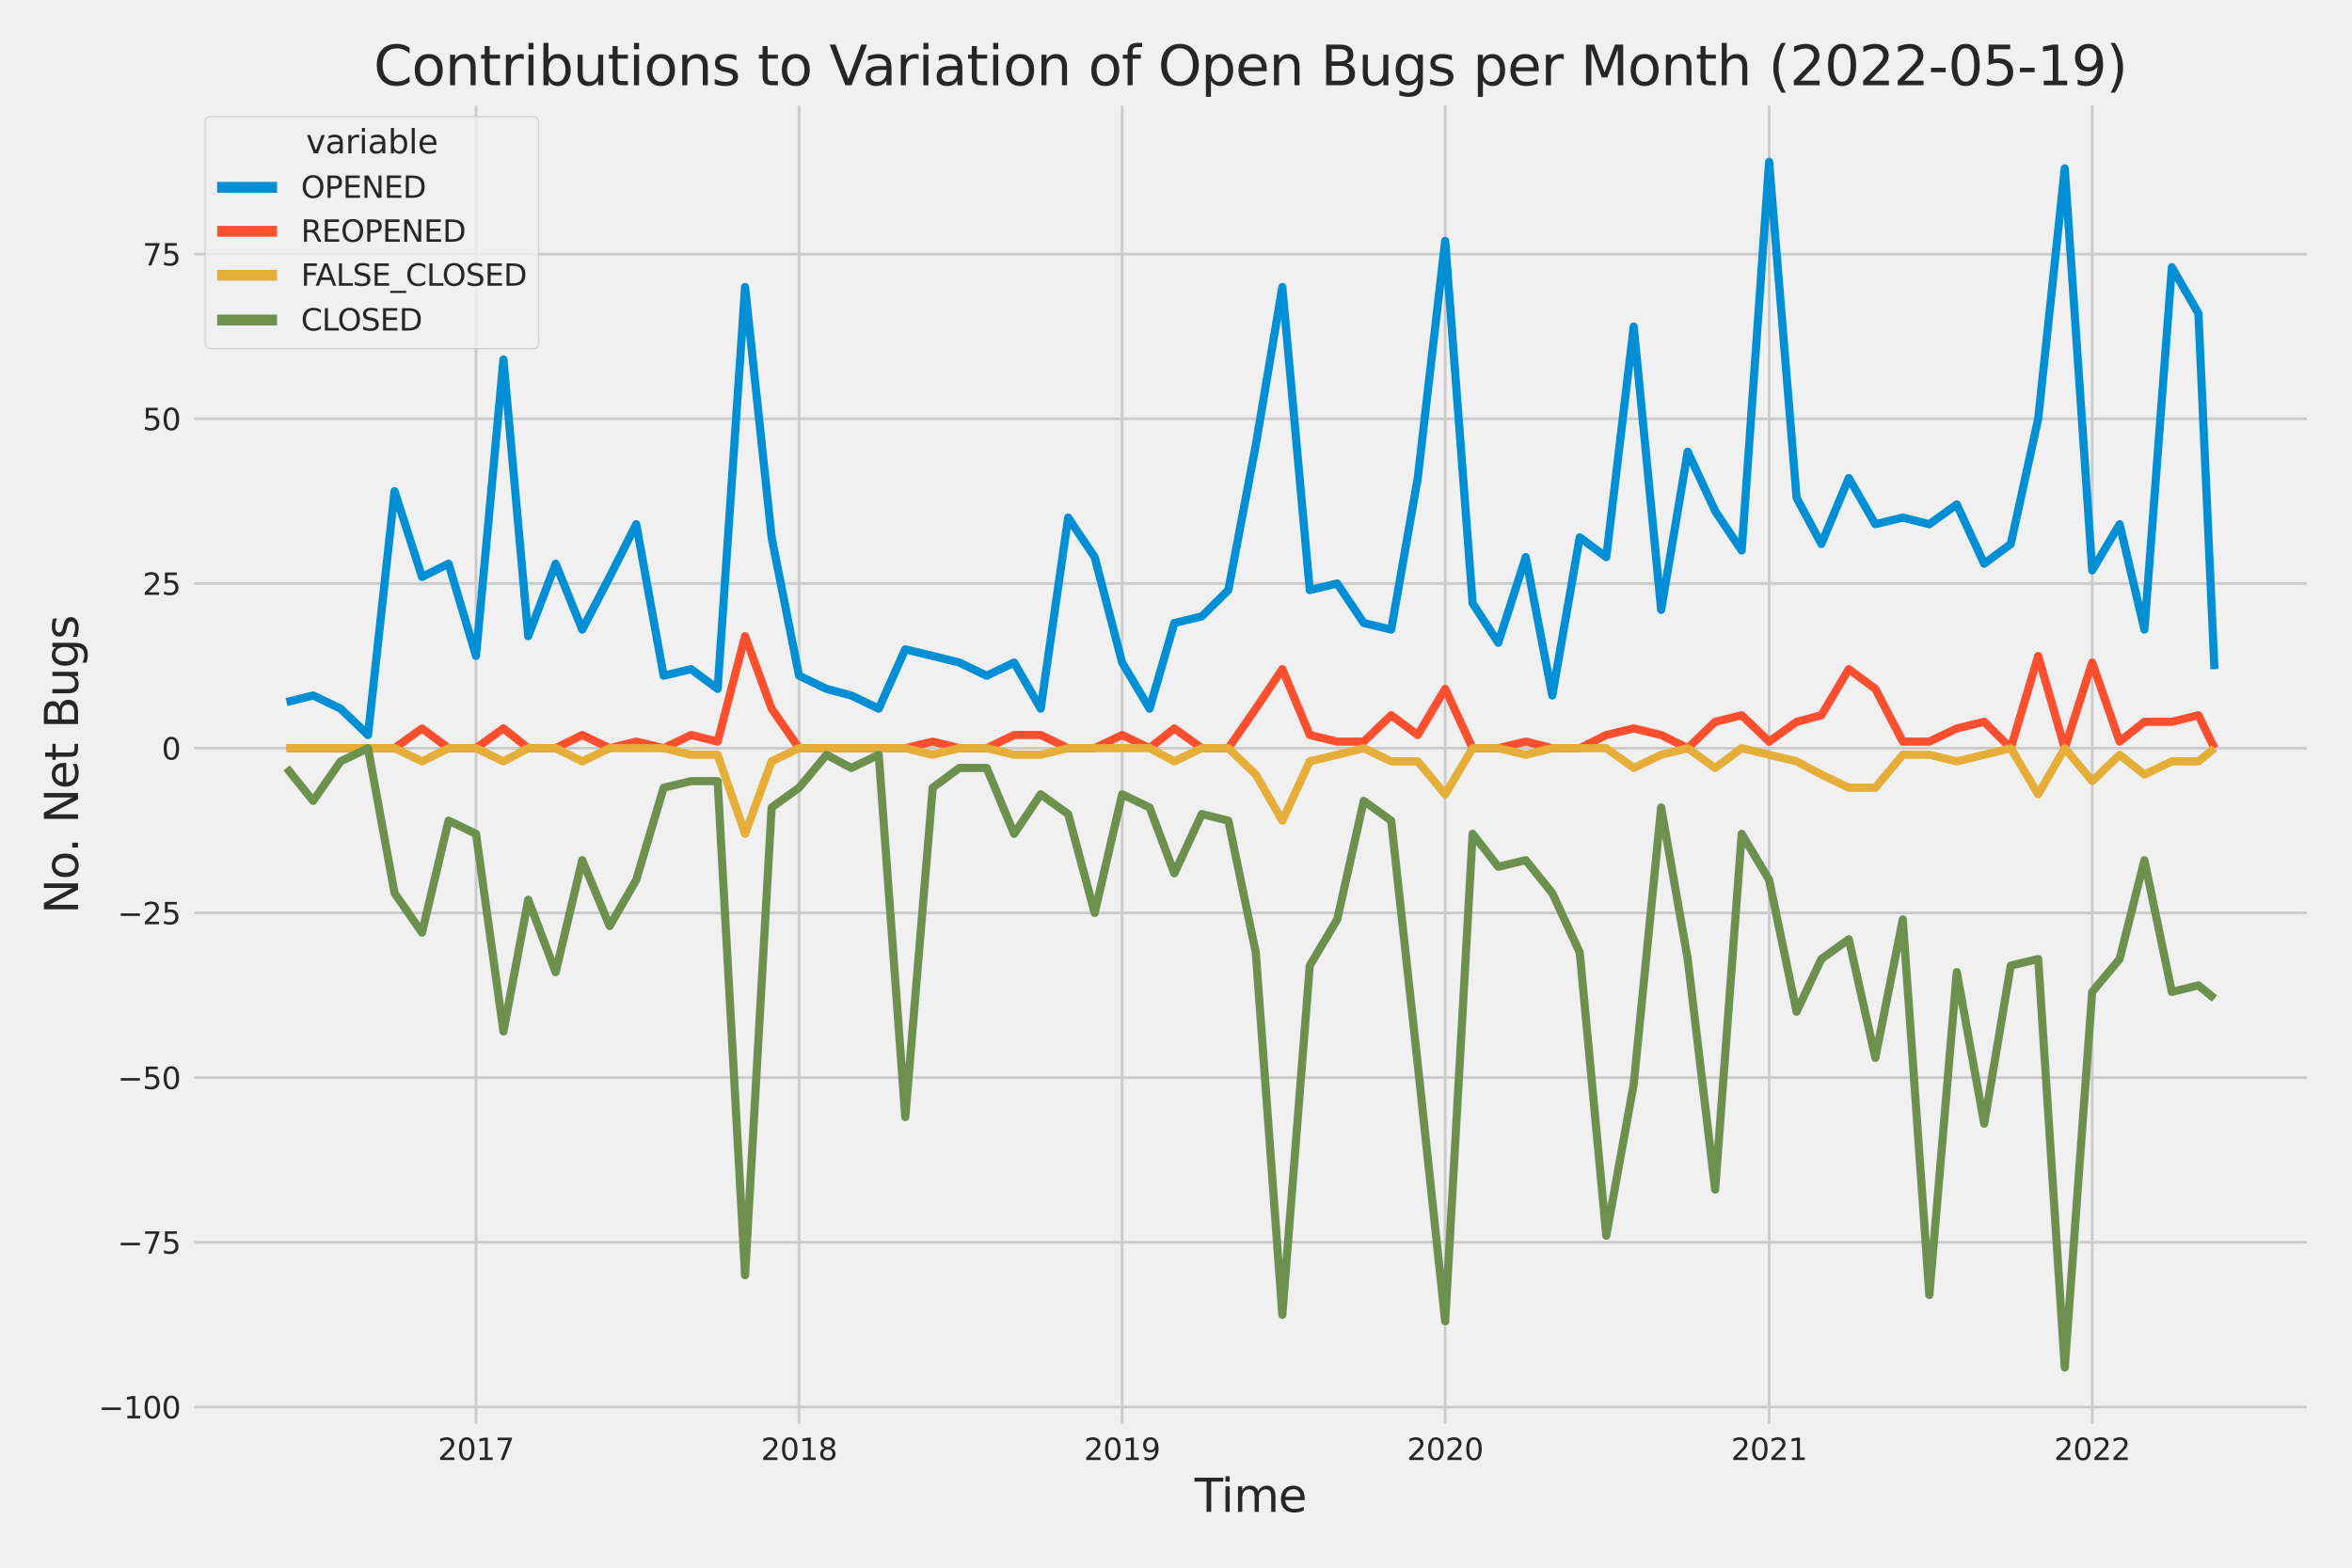 <?xml version="1.0" encoding="utf-8" standalone="no"?>
<!DOCTYPE svg PUBLIC "-//W3C//DTD SVG 1.1//EN"
  "http://www.w3.org/Graphics/SVG/1.1/DTD/svg11.dtd">
<svg xmlns:xlink="http://www.w3.org/1999/xlink" width="864pt" height="576pt" viewBox="0 0 864 576" xmlns="http://www.w3.org/2000/svg" version="1.1">
 <defs>
  <style type="text/css">*{stroke-linejoin: round; stroke-linecap: butt}</style>
 </defs>
 <g id="figure_1">
  <g id="patch_1">
   <path d="M 0 576 
L 864 576 
L 864 0 
L 0 0 
z
" style="fill: #f0f0f0"/>
  </g>
  <g id="axes_1">
   <g id="patch_2">
    <path d="M 69.87 524.58 
L 848.88 524.58 
L 848.88 37.32 
L 69.87 37.32 
z
" style="fill: #f0f0f0"/>
   </g>
   <g id="matplotlib.axis_1">
    <g id="xtick_1">
     <g id="line2d_1">
      <path d="M 174.859 524.58 
L 174.859 37.32 
" clip-path="url(#p2f5ab173b9)" style="fill: none; stroke: #cbcbcb"/>
     </g>
     <g id="text_1">
      <!-- 2017 -->
      <g style="fill: #262626" transform="translate(160.862 536.438)scale(0.11 -0.11)">
       <defs>
        <path id="DejaVuSans-32" d="M 1228 531 
L 3431 531 
L 3431 0 
L 469 0 
L 469 531 
Q 828 903 1448 1529 
Q 2069 2156 2228 2338 
Q 2531 2678 2651 2914 
Q 2772 3150 2772 3378 
Q 2772 3750 2511 3984 
Q 2250 4219 1831 4219 
Q 1534 4219 1204 4116 
Q 875 4013 500 3803 
L 500 4441 
Q 881 4594 1212 4672 
Q 1544 4750 1819 4750 
Q 2544 4750 2975 4387 
Q 3406 4025 3406 3419 
Q 3406 3131 3298 2873 
Q 3191 2616 2906 2266 
Q 2828 2175 2409 1742 
Q 1991 1309 1228 531 
z
" transform="scale(0.016)"/>
        <path id="DejaVuSans-30" d="M 2034 4250 
Q 1547 4250 1301 3770 
Q 1056 3291 1056 2328 
Q 1056 1369 1301 889 
Q 1547 409 2034 409 
Q 2525 409 2770 889 
Q 3016 1369 3016 2328 
Q 3016 3291 2770 3770 
Q 2525 4250 2034 4250 
z
M 2034 4750 
Q 2819 4750 3233 4129 
Q 3647 3509 3647 2328 
Q 3647 1150 3233 529 
Q 2819 -91 2034 -91 
Q 1250 -91 836 529 
Q 422 1150 422 2328 
Q 422 3509 836 4129 
Q 1250 4750 2034 4750 
z
" transform="scale(0.016)"/>
        <path id="DejaVuSans-31" d="M 794 531 
L 1825 531 
L 1825 4091 
L 703 3866 
L 703 4441 
L 1819 4666 
L 2450 4666 
L 2450 531 
L 3481 531 
L 3481 0 
L 794 0 
L 794 531 
z
" transform="scale(0.016)"/>
        <path id="DejaVuSans-37" d="M 525 4666 
L 3525 4666 
L 3525 4397 
L 1831 0 
L 1172 0 
L 2766 4134 
L 525 4134 
L 525 4666 
z
" transform="scale(0.016)"/>
       </defs>
       <use xlink:href="#DejaVuSans-32"/>
       <use xlink:href="#DejaVuSans-30" x="63.623"/>
       <use xlink:href="#DejaVuSans-31" x="127.246"/>
       <use xlink:href="#DejaVuSans-37" x="190.869"/>
      </g>
     </g>
    </g>
    <g id="xtick_2">
     <g id="line2d_2">
      <path d="M 293.534 524.58 
L 293.534 37.32 
" clip-path="url(#p2f5ab173b9)" style="fill: none; stroke: #cbcbcb"/>
     </g>
     <g id="text_2">
      <!-- 2018 -->
      <g style="fill: #262626" transform="translate(279.537 536.438)scale(0.11 -0.11)">
       <defs>
        <path id="DejaVuSans-38" d="M 2034 2216 
Q 1584 2216 1326 1975 
Q 1069 1734 1069 1313 
Q 1069 891 1326 650 
Q 1584 409 2034 409 
Q 2484 409 2743 651 
Q 3003 894 3003 1313 
Q 3003 1734 2745 1975 
Q 2488 2216 2034 2216 
z
M 1403 2484 
Q 997 2584 770 2862 
Q 544 3141 544 3541 
Q 544 4100 942 4425 
Q 1341 4750 2034 4750 
Q 2731 4750 3128 4425 
Q 3525 4100 3525 3541 
Q 3525 3141 3298 2862 
Q 3072 2584 2669 2484 
Q 3125 2378 3379 2068 
Q 3634 1759 3634 1313 
Q 3634 634 3220 271 
Q 2806 -91 2034 -91 
Q 1263 -91 848 271 
Q 434 634 434 1313 
Q 434 1759 690 2068 
Q 947 2378 1403 2484 
z
M 1172 3481 
Q 1172 3119 1398 2916 
Q 1625 2713 2034 2713 
Q 2441 2713 2670 2916 
Q 2900 3119 2900 3481 
Q 2900 3844 2670 4047 
Q 2441 4250 2034 4250 
Q 1625 4250 1398 4047 
Q 1172 3844 1172 3481 
z
" transform="scale(0.016)"/>
       </defs>
       <use xlink:href="#DejaVuSans-32"/>
       <use xlink:href="#DejaVuSans-30" x="63.623"/>
       <use xlink:href="#DejaVuSans-31" x="127.246"/>
       <use xlink:href="#DejaVuSans-38" x="190.869"/>
      </g>
     </g>
    </g>
    <g id="xtick_3">
     <g id="line2d_3">
      <path d="M 412.21 524.58 
L 412.21 37.32 
" clip-path="url(#p2f5ab173b9)" style="fill: none; stroke: #cbcbcb"/>
     </g>
     <g id="text_3">
      <!-- 2019 -->
      <g style="fill: #262626" transform="translate(398.212 536.438)scale(0.11 -0.11)">
       <defs>
        <path id="DejaVuSans-39" d="M 703 97 
L 703 672 
Q 941 559 1184 500 
Q 1428 441 1663 441 
Q 2288 441 2617 861 
Q 2947 1281 2994 2138 
Q 2813 1869 2534 1725 
Q 2256 1581 1919 1581 
Q 1219 1581 811 2004 
Q 403 2428 403 3163 
Q 403 3881 828 4315 
Q 1253 4750 1959 4750 
Q 2769 4750 3195 4129 
Q 3622 3509 3622 2328 
Q 3622 1225 3098 567 
Q 2575 -91 1691 -91 
Q 1453 -91 1209 -44 
Q 966 3 703 97 
z
M 1959 2075 
Q 2384 2075 2632 2365 
Q 2881 2656 2881 3163 
Q 2881 3666 2632 3958 
Q 2384 4250 1959 4250 
Q 1534 4250 1286 3958 
Q 1038 3666 1038 3163 
Q 1038 2656 1286 2365 
Q 1534 2075 1959 2075 
z
" transform="scale(0.016)"/>
       </defs>
       <use xlink:href="#DejaVuSans-32"/>
       <use xlink:href="#DejaVuSans-30" x="63.623"/>
       <use xlink:href="#DejaVuSans-31" x="127.246"/>
       <use xlink:href="#DejaVuSans-39" x="190.869"/>
      </g>
     </g>
    </g>
    <g id="xtick_4">
     <g id="line2d_4">
      <path d="M 530.885 524.58 
L 530.885 37.32 
" clip-path="url(#p2f5ab173b9)" style="fill: none; stroke: #cbcbcb"/>
     </g>
     <g id="text_4">
      <!-- 2020 -->
      <g style="fill: #262626" transform="translate(516.887 536.438)scale(0.11 -0.11)">
       <use xlink:href="#DejaVuSans-32"/>
       <use xlink:href="#DejaVuSans-30" x="63.623"/>
       <use xlink:href="#DejaVuSans-32" x="127.246"/>
       <use xlink:href="#DejaVuSans-30" x="190.869"/>
      </g>
     </g>
    </g>
    <g id="xtick_5">
     <g id="line2d_5">
      <path d="M 649.885 524.58 
L 649.885 37.32 
" clip-path="url(#p2f5ab173b9)" style="fill: none; stroke: #cbcbcb"/>
     </g>
     <g id="text_5">
      <!-- 2021 -->
      <g style="fill: #262626" transform="translate(635.888 536.438)scale(0.11 -0.11)">
       <use xlink:href="#DejaVuSans-32"/>
       <use xlink:href="#DejaVuSans-30" x="63.623"/>
       <use xlink:href="#DejaVuSans-32" x="127.246"/>
       <use xlink:href="#DejaVuSans-31" x="190.869"/>
      </g>
     </g>
    </g>
    <g id="xtick_6">
     <g id="line2d_6">
      <path d="M 768.561 524.58 
L 768.561 37.32 
" clip-path="url(#p2f5ab173b9)" style="fill: none; stroke: #cbcbcb"/>
     </g>
     <g id="text_6">
      <!-- 2022 -->
      <g style="fill: #262626" transform="translate(754.563 536.438)scale(0.11 -0.11)">
       <use xlink:href="#DejaVuSans-32"/>
       <use xlink:href="#DejaVuSans-30" x="63.623"/>
       <use xlink:href="#DejaVuSans-32" x="127.246"/>
       <use xlink:href="#DejaVuSans-32" x="190.869"/>
      </g>
     </g>
    </g>
    <g id="text_7">
     <!-- Time -->
     <g style="fill: #262626" transform="translate(438.823 555.491)scale(0.168 -0.168)">
      <defs>
       <path id="DejaVuSans-54" d="M -19 4666 
L 3928 4666 
L 3928 4134 
L 2272 4134 
L 2272 0 
L 1638 0 
L 1638 4134 
L -19 4134 
L -19 4666 
z
" transform="scale(0.016)"/>
       <path id="DejaVuSans-69" d="M 603 3500 
L 1178 3500 
L 1178 0 
L 603 0 
L 603 3500 
z
M 603 4863 
L 1178 4863 
L 1178 4134 
L 603 4134 
L 603 4863 
z
" transform="scale(0.016)"/>
       <path id="DejaVuSans-6d" d="M 3328 2828 
Q 3544 3216 3844 3400 
Q 4144 3584 4550 3584 
Q 5097 3584 5394 3201 
Q 5691 2819 5691 2113 
L 5691 0 
L 5113 0 
L 5113 2094 
Q 5113 2597 4934 2840 
Q 4756 3084 4391 3084 
Q 3944 3084 3684 2787 
Q 3425 2491 3425 1978 
L 3425 0 
L 2847 0 
L 2847 2094 
Q 2847 2600 2669 2842 
Q 2491 3084 2119 3084 
Q 1678 3084 1418 2786 
Q 1159 2488 1159 1978 
L 1159 0 
L 581 0 
L 581 3500 
L 1159 3500 
L 1159 2956 
Q 1356 3278 1631 3431 
Q 1906 3584 2284 3584 
Q 2666 3584 2933 3390 
Q 3200 3197 3328 2828 
z
" transform="scale(0.016)"/>
       <path id="DejaVuSans-65" d="M 3597 1894 
L 3597 1613 
L 953 1613 
Q 991 1019 1311 708 
Q 1631 397 2203 397 
Q 2534 397 2845 478 
Q 3156 559 3463 722 
L 3463 178 
Q 3153 47 2828 -22 
Q 2503 -91 2169 -91 
Q 1331 -91 842 396 
Q 353 884 353 1716 
Q 353 2575 817 3079 
Q 1281 3584 2069 3584 
Q 2775 3584 3186 3129 
Q 3597 2675 3597 1894 
z
M 3022 2063 
Q 3016 2534 2758 2815 
Q 2500 3097 2075 3097 
Q 1594 3097 1305 2825 
Q 1016 2553 972 2059 
L 3022 2063 
z
" transform="scale(0.016)"/>
      </defs>
      <use xlink:href="#DejaVuSans-54"/>
      <use xlink:href="#DejaVuSans-69" x="57.959"/>
      <use xlink:href="#DejaVuSans-6d" x="85.742"/>
      <use xlink:href="#DejaVuSans-65" x="183.154"/>
     </g>
    </g>
   </g>
   <g id="matplotlib.axis_2">
    <g id="ytick_1">
     <g id="line2d_7">
      <path d="M 69.87 516.955 
L 848.88 516.955 
" clip-path="url(#p2f5ab173b9)" style="fill: none; stroke: #cbcbcb"/>
     </g>
     <g id="text_8">
      <!-- −100 -->
      <g style="fill: #262626" transform="translate(36.156 521.134)scale(0.11 -0.11)">
       <defs>
        <path id="DejaVuSans-2212" d="M 678 2272 
L 4684 2272 
L 4684 1741 
L 678 1741 
L 678 2272 
z
" transform="scale(0.016)"/>
       </defs>
       <use xlink:href="#DejaVuSans-2212"/>
       <use xlink:href="#DejaVuSans-31" x="83.789"/>
       <use xlink:href="#DejaVuSans-30" x="147.412"/>
       <use xlink:href="#DejaVuSans-30" x="211.035"/>
      </g>
     </g>
    </g>
    <g id="ytick_2">
     <g id="line2d_8">
      <path d="M 69.87 456.441 
L 848.88 456.441 
" clip-path="url(#p2f5ab173b9)" style="fill: none; stroke: #cbcbcb"/>
     </g>
     <g id="text_9">
      <!-- −75 -->
      <g style="fill: #262626" transform="translate(43.155 460.62)scale(0.11 -0.11)">
       <defs>
        <path id="DejaVuSans-35" d="M 691 4666 
L 3169 4666 
L 3169 4134 
L 1269 4134 
L 1269 2991 
Q 1406 3038 1543 3061 
Q 1681 3084 1819 3084 
Q 2600 3084 3056 2656 
Q 3513 2228 3513 1497 
Q 3513 744 3044 326 
Q 2575 -91 1722 -91 
Q 1428 -91 1123 -41 
Q 819 9 494 109 
L 494 744 
Q 775 591 1075 516 
Q 1375 441 1709 441 
Q 2250 441 2565 725 
Q 2881 1009 2881 1497 
Q 2881 1984 2565 2268 
Q 2250 2553 1709 2553 
Q 1456 2553 1204 2497 
Q 953 2441 691 2322 
L 691 4666 
z
" transform="scale(0.016)"/>
       </defs>
       <use xlink:href="#DejaVuSans-2212"/>
       <use xlink:href="#DejaVuSans-37" x="83.789"/>
       <use xlink:href="#DejaVuSans-35" x="147.412"/>
      </g>
     </g>
    </g>
    <g id="ytick_3">
     <g id="line2d_9">
      <path d="M 69.87 395.927 
L 848.88 395.927 
" clip-path="url(#p2f5ab173b9)" style="fill: none; stroke: #cbcbcb"/>
     </g>
     <g id="text_10">
      <!-- −50 -->
      <g style="fill: #262626" transform="translate(43.155 400.106)scale(0.11 -0.11)">
       <use xlink:href="#DejaVuSans-2212"/>
       <use xlink:href="#DejaVuSans-35" x="83.789"/>
       <use xlink:href="#DejaVuSans-30" x="147.412"/>
      </g>
     </g>
    </g>
    <g id="ytick_4">
     <g id="line2d_10">
      <path d="M 69.87 335.413 
L 848.88 335.413 
" clip-path="url(#p2f5ab173b9)" style="fill: none; stroke: #cbcbcb"/>
     </g>
     <g id="text_11">
      <!-- −25 -->
      <g style="fill: #262626" transform="translate(43.155 339.592)scale(0.11 -0.11)">
       <use xlink:href="#DejaVuSans-2212"/>
       <use xlink:href="#DejaVuSans-32" x="83.789"/>
       <use xlink:href="#DejaVuSans-35" x="147.412"/>
      </g>
     </g>
    </g>
    <g id="ytick_5">
     <g id="line2d_11">
      <path d="M 69.87 274.899 
L 848.88 274.899 
" clip-path="url(#p2f5ab173b9)" style="fill: none; stroke: #cbcbcb"/>
     </g>
     <g id="text_12">
      <!-- 0 -->
      <g style="fill: #262626" transform="translate(59.371 279.078)scale(0.11 -0.11)">
       <use xlink:href="#DejaVuSans-30"/>
      </g>
     </g>
    </g>
    <g id="ytick_6">
     <g id="line2d_12">
      <path d="M 69.87 214.384 
L 848.88 214.384 
" clip-path="url(#p2f5ab173b9)" style="fill: none; stroke: #cbcbcb"/>
     </g>
     <g id="text_13">
      <!-- 25 -->
      <g style="fill: #262626" transform="translate(52.373 218.564)scale(0.11 -0.11)">
       <use xlink:href="#DejaVuSans-32"/>
       <use xlink:href="#DejaVuSans-35" x="63.623"/>
      </g>
     </g>
    </g>
    <g id="ytick_7">
     <g id="line2d_13">
      <path d="M 69.87 153.87 
L 848.88 153.87 
" clip-path="url(#p2f5ab173b9)" style="fill: none; stroke: #cbcbcb"/>
     </g>
     <g id="text_14">
      <!-- 50 -->
      <g style="fill: #262626" transform="translate(52.373 158.049)scale(0.11 -0.11)">
       <use xlink:href="#DejaVuSans-35"/>
       <use xlink:href="#DejaVuSans-30" x="63.623"/>
      </g>
     </g>
    </g>
    <g id="ytick_8">
     <g id="line2d_14">
      <path d="M 69.87 93.356 
L 848.88 93.356 
" clip-path="url(#p2f5ab173b9)" style="fill: none; stroke: #cbcbcb"/>
     </g>
     <g id="text_15">
      <!-- 75 -->
      <g style="fill: #262626" transform="translate(52.373 97.535)scale(0.11 -0.11)">
       <use xlink:href="#DejaVuSans-37"/>
       <use xlink:href="#DejaVuSans-35" x="63.623"/>
      </g>
     </g>
    </g>
    <g id="text_16">
     <!-- No. Net Bugs -->
     <g style="fill: #262626" transform="translate(28.662 335.777)rotate(-90)scale(0.168 -0.168)">
      <defs>
       <path id="DejaVuSans-4e" d="M 628 4666 
L 1478 4666 
L 3547 763 
L 3547 4666 
L 4159 4666 
L 4159 0 
L 3309 0 
L 1241 3903 
L 1241 0 
L 628 0 
L 628 4666 
z
" transform="scale(0.016)"/>
       <path id="DejaVuSans-6f" d="M 1959 3097 
Q 1497 3097 1228 2736 
Q 959 2375 959 1747 
Q 959 1119 1226 758 
Q 1494 397 1959 397 
Q 2419 397 2687 759 
Q 2956 1122 2956 1747 
Q 2956 2369 2687 2733 
Q 2419 3097 1959 3097 
z
M 1959 3584 
Q 2709 3584 3137 3096 
Q 3566 2609 3566 1747 
Q 3566 888 3137 398 
Q 2709 -91 1959 -91 
Q 1206 -91 779 398 
Q 353 888 353 1747 
Q 353 2609 779 3096 
Q 1206 3584 1959 3584 
z
" transform="scale(0.016)"/>
       <path id="DejaVuSans-2e" d="M 684 794 
L 1344 794 
L 1344 0 
L 684 0 
L 684 794 
z
" transform="scale(0.016)"/>
       <path id="DejaVuSans-20" transform="scale(0.016)"/>
       <path id="DejaVuSans-74" d="M 1172 4494 
L 1172 3500 
L 2356 3500 
L 2356 3053 
L 1172 3053 
L 1172 1153 
Q 1172 725 1289 603 
Q 1406 481 1766 481 
L 2356 481 
L 2356 0 
L 1766 0 
Q 1100 0 847 248 
Q 594 497 594 1153 
L 594 3053 
L 172 3053 
L 172 3500 
L 594 3500 
L 594 4494 
L 1172 4494 
z
" transform="scale(0.016)"/>
       <path id="DejaVuSans-42" d="M 1259 2228 
L 1259 519 
L 2272 519 
Q 2781 519 3026 730 
Q 3272 941 3272 1375 
Q 3272 1813 3026 2020 
Q 2781 2228 2272 2228 
L 1259 2228 
z
M 1259 4147 
L 1259 2741 
L 2194 2741 
Q 2656 2741 2882 2914 
Q 3109 3088 3109 3444 
Q 3109 3797 2882 3972 
Q 2656 4147 2194 4147 
L 1259 4147 
z
M 628 4666 
L 2241 4666 
Q 2963 4666 3353 4366 
Q 3744 4066 3744 3513 
Q 3744 3084 3544 2831 
Q 3344 2578 2956 2516 
Q 3422 2416 3680 2098 
Q 3938 1781 3938 1306 
Q 3938 681 3513 340 
Q 3088 0 2303 0 
L 628 0 
L 628 4666 
z
" transform="scale(0.016)"/>
       <path id="DejaVuSans-75" d="M 544 1381 
L 544 3500 
L 1119 3500 
L 1119 1403 
Q 1119 906 1312 657 
Q 1506 409 1894 409 
Q 2359 409 2629 706 
Q 2900 1003 2900 1516 
L 2900 3500 
L 3475 3500 
L 3475 0 
L 2900 0 
L 2900 538 
Q 2691 219 2414 64 
Q 2138 -91 1772 -91 
Q 1169 -91 856 284 
Q 544 659 544 1381 
z
M 1991 3584 
L 1991 3584 
z
" transform="scale(0.016)"/>
       <path id="DejaVuSans-67" d="M 2906 1791 
Q 2906 2416 2648 2759 
Q 2391 3103 1925 3103 
Q 1463 3103 1205 2759 
Q 947 2416 947 1791 
Q 947 1169 1205 825 
Q 1463 481 1925 481 
Q 2391 481 2648 825 
Q 2906 1169 2906 1791 
z
M 3481 434 
Q 3481 -459 3084 -895 
Q 2688 -1331 1869 -1331 
Q 1566 -1331 1297 -1286 
Q 1028 -1241 775 -1147 
L 775 -588 
Q 1028 -725 1275 -790 
Q 1522 -856 1778 -856 
Q 2344 -856 2625 -561 
Q 2906 -266 2906 331 
L 2906 616 
Q 2728 306 2450 153 
Q 2172 0 1784 0 
Q 1141 0 747 490 
Q 353 981 353 1791 
Q 353 2603 747 3093 
Q 1141 3584 1784 3584 
Q 2172 3584 2450 3431 
Q 2728 3278 2906 2969 
L 2906 3500 
L 3481 3500 
L 3481 434 
z
" transform="scale(0.016)"/>
       <path id="DejaVuSans-73" d="M 2834 3397 
L 2834 2853 
Q 2591 2978 2328 3040 
Q 2066 3103 1784 3103 
Q 1356 3103 1142 2972 
Q 928 2841 928 2578 
Q 928 2378 1081 2264 
Q 1234 2150 1697 2047 
L 1894 2003 
Q 2506 1872 2764 1633 
Q 3022 1394 3022 966 
Q 3022 478 2636 193 
Q 2250 -91 1575 -91 
Q 1294 -91 989 -36 
Q 684 19 347 128 
L 347 722 
Q 666 556 975 473 
Q 1284 391 1588 391 
Q 1994 391 2212 530 
Q 2431 669 2431 922 
Q 2431 1156 2273 1281 
Q 2116 1406 1581 1522 
L 1381 1569 
Q 847 1681 609 1914 
Q 372 2147 372 2553 
Q 372 3047 722 3315 
Q 1072 3584 1716 3584 
Q 2034 3584 2315 3537 
Q 2597 3491 2834 3397 
z
" transform="scale(0.016)"/>
      </defs>
      <use xlink:href="#DejaVuSans-4e"/>
      <use xlink:href="#DejaVuSans-6f" x="74.805"/>
      <use xlink:href="#DejaVuSans-2e" x="134.236"/>
      <use xlink:href="#DejaVuSans-20" x="166.023"/>
      <use xlink:href="#DejaVuSans-4e" x="197.811"/>
      <use xlink:href="#DejaVuSans-65" x="272.615"/>
      <use xlink:href="#DejaVuSans-74" x="334.139"/>
      <use xlink:href="#DejaVuSans-20" x="373.348"/>
      <use xlink:href="#DejaVuSans-42" x="405.135"/>
      <use xlink:href="#DejaVuSans-75" x="473.738"/>
      <use xlink:href="#DejaVuSans-67" x="537.117"/>
      <use xlink:href="#DejaVuSans-73" x="600.594"/>
     </g>
    </g>
   </g>
   <g id="PolyCollection_1">
    <defs>
     <path id="m42ad273b8c" d="M 105.28 -318.045 
L 105.28 -318.045 
L 115.034 -320.466 
L 125.113 -315.625 
L 135.192 -305.943 
L 144.946 -395.504 
L 155.026 -364.036 
L 164.78 -368.877 
L 174.859 -334.989 
L 184.938 -443.915 
L 194.042 -342.251 
L 204.121 -368.877 
L 213.876 -344.672 
L 223.955 -364.036 
L 233.709 -383.401 
L 243.788 -327.728 
L 253.868 -330.148 
L 263.622 -322.887 
L 273.701 -470.541 
L 283.455 -378.56 
L 293.534 -327.728 
L 303.614 -322.887 
L 312.717 -320.466 
L 322.797 -315.625 
L 332.551 -337.41 
L 342.63 -334.989 
L 352.384 -332.569 
L 362.464 -327.728 
L 372.543 -332.569 
L 382.297 -315.625 
L 392.376 -385.821 
L 402.13 -371.298 
L 412.21 -332.569 
L 422.289 -315.625 
L 431.393 -347.092 
L 441.472 -349.513 
L 451.226 -359.195 
L 461.305 -412.447 
L 471.06 -470.541 
L 481.139 -359.195 
L 491.218 -361.616 
L 500.972 -347.092 
L 511.052 -344.672 
L 520.806 -400.345 
L 530.885 -487.485 
L 540.964 -354.354 
L 550.393 -339.83 
L 560.473 -371.298 
L 570.227 -320.466 
L 580.306 -378.56 
L 590.06 -371.298 
L 600.139 -456.018 
L 610.219 -351.933 
L 619.973 -410.027 
L 630.052 -388.242 
L 639.806 -373.718 
L 649.885 -516.532 
L 659.965 -393.083 
L 669.069 -376.139 
L 679.148 -400.345 
L 688.902 -383.401 
L 698.981 -385.821 
L 708.735 -383.401 
L 718.815 -390.662 
L 728.894 -368.877 
L 738.648 -376.139 
L 748.727 -422.13 
L 758.481 -514.111 
L 768.561 -366.457 
L 778.64 -383.401 
L 787.744 -344.672 
L 797.823 -477.803 
L 807.577 -460.859 
L 813.47 -330.148 
L 813.47 -330.148 
L 813.47 -330.148 
L 807.577 -460.859 
L 797.823 -477.803 
L 787.744 -344.672 
L 778.64 -383.401 
L 768.561 -366.457 
L 758.481 -514.111 
L 748.727 -422.13 
L 738.648 -376.139 
L 728.894 -368.877 
L 718.815 -390.662 
L 708.735 -383.401 
L 698.981 -385.821 
L 688.902 -383.401 
L 679.148 -400.345 
L 669.069 -376.139 
L 659.965 -393.083 
L 649.885 -516.532 
L 639.806 -373.718 
L 630.052 -388.242 
L 619.973 -410.027 
L 610.219 -351.933 
L 600.139 -456.018 
L 590.06 -371.298 
L 580.306 -378.56 
L 570.227 -320.466 
L 560.473 -371.298 
L 550.393 -339.83 
L 540.964 -354.354 
L 530.885 -487.485 
L 520.806 -400.345 
L 511.052 -344.672 
L 500.972 -347.092 
L 491.218 -361.616 
L 481.139 -359.195 
L 471.06 -470.541 
L 461.305 -412.447 
L 451.226 -359.195 
L 441.472 -349.513 
L 431.393 -347.092 
L 422.289 -315.625 
L 412.21 -332.569 
L 402.13 -371.298 
L 392.376 -385.821 
L 382.297 -315.625 
L 372.543 -332.569 
L 362.464 -327.728 
L 352.384 -332.569 
L 342.63 -334.989 
L 332.551 -337.41 
L 322.797 -315.625 
L 312.717 -320.466 
L 303.614 -322.887 
L 293.534 -327.728 
L 283.455 -378.56 
L 273.701 -470.541 
L 263.622 -322.887 
L 253.868 -330.148 
L 243.788 -327.728 
L 233.709 -383.401 
L 223.955 -364.036 
L 213.876 -344.672 
L 204.121 -368.877 
L 194.042 -342.251 
L 184.938 -443.915 
L 174.859 -334.989 
L 164.78 -368.877 
L 155.026 -364.036 
L 144.946 -395.504 
L 135.192 -305.943 
L 125.113 -315.625 
L 115.034 -320.466 
L 105.28 -318.045 
z
" style="stroke: #008fd5; stroke-opacity: 0.2; stroke-width: 0.5"/>
    </defs>
    <g clip-path="url(#p2f5ab173b9)">
     <use xlink:href="#m42ad273b8c" x="0" y="576" style="fill: #008fd5; fill-opacity: 0.2; stroke: #008fd5; stroke-opacity: 0.2; stroke-width: 0.5"/>
    </g>
   </g>
   <g id="PolyCollection_2">
    <defs>
     <path id="mb94800854f" d="M 105.28 -301.101 
L 105.28 -301.101 
L 115.034 -301.101 
L 125.113 -301.101 
L 135.192 -301.101 
L 144.946 -301.101 
L 155.026 -308.363 
L 164.78 -301.101 
L 174.859 -301.101 
L 184.938 -308.363 
L 194.042 -301.101 
L 204.121 -301.101 
L 213.876 -305.943 
L 223.955 -301.101 
L 233.709 -303.522 
L 243.788 -301.101 
L 253.868 -305.943 
L 263.622 -303.522 
L 273.701 -342.251 
L 283.455 -315.625 
L 293.534 -301.101 
L 303.614 -301.101 
L 312.717 -301.101 
L 322.797 -301.101 
L 332.551 -301.101 
L 342.63 -303.522 
L 352.384 -301.101 
L 362.464 -301.101 
L 372.543 -305.943 
L 382.297 -305.943 
L 392.376 -301.101 
L 402.13 -301.101 
L 412.21 -305.943 
L 422.289 -301.101 
L 431.393 -308.363 
L 441.472 -301.101 
L 451.226 -301.101 
L 461.305 -315.625 
L 471.06 -330.148 
L 481.139 -305.943 
L 491.218 -303.522 
L 500.972 -303.522 
L 511.052 -313.204 
L 520.806 -305.943 
L 530.885 -322.887 
L 540.964 -301.101 
L 550.393 -301.101 
L 560.473 -303.522 
L 570.227 -301.101 
L 580.306 -301.101 
L 590.06 -305.943 
L 600.139 -308.363 
L 610.219 -305.943 
L 619.973 -301.101 
L 630.052 -310.784 
L 639.806 -313.204 
L 649.885 -303.522 
L 659.965 -310.784 
L 669.069 -313.204 
L 679.148 -330.148 
L 688.902 -322.887 
L 698.981 -303.522 
L 708.735 -303.522 
L 718.815 -308.363 
L 728.894 -310.784 
L 738.648 -301.101 
L 748.727 -334.989 
L 758.481 -301.101 
L 768.561 -332.569 
L 778.64 -303.522 
L 787.744 -310.784 
L 797.823 -310.784 
L 807.577 -313.204 
L 813.47 -301.101 
L 813.47 -301.101 
L 813.47 -301.101 
L 807.577 -313.204 
L 797.823 -310.784 
L 787.744 -310.784 
L 778.64 -303.522 
L 768.561 -332.569 
L 758.481 -301.101 
L 748.727 -334.989 
L 738.648 -301.101 
L 728.894 -310.784 
L 718.815 -308.363 
L 708.735 -303.522 
L 698.981 -303.522 
L 688.902 -322.887 
L 679.148 -330.148 
L 669.069 -313.204 
L 659.965 -310.784 
L 649.885 -303.522 
L 639.806 -313.204 
L 630.052 -310.784 
L 619.973 -301.101 
L 610.219 -305.943 
L 600.139 -308.363 
L 590.06 -305.943 
L 580.306 -301.101 
L 570.227 -301.101 
L 560.473 -303.522 
L 550.393 -301.101 
L 540.964 -301.101 
L 530.885 -322.887 
L 520.806 -305.943 
L 511.052 -313.204 
L 500.972 -303.522 
L 491.218 -303.522 
L 481.139 -305.943 
L 471.06 -330.148 
L 461.305 -315.625 
L 451.226 -301.101 
L 441.472 -301.101 
L 431.393 -308.363 
L 422.289 -301.101 
L 412.21 -305.943 
L 402.13 -301.101 
L 392.376 -301.101 
L 382.297 -305.943 
L 372.543 -305.943 
L 362.464 -301.101 
L 352.384 -301.101 
L 342.63 -303.522 
L 332.551 -301.101 
L 322.797 -301.101 
L 312.717 -301.101 
L 303.614 -301.101 
L 293.534 -301.101 
L 283.455 -315.625 
L 273.701 -342.251 
L 263.622 -303.522 
L 253.868 -305.943 
L 243.788 -301.101 
L 233.709 -303.522 
L 223.955 -301.101 
L 213.876 -305.943 
L 204.121 -301.101 
L 194.042 -301.101 
L 184.938 -308.363 
L 174.859 -301.101 
L 164.78 -301.101 
L 155.026 -308.363 
L 144.946 -301.101 
L 135.192 -301.101 
L 125.113 -301.101 
L 115.034 -301.101 
L 105.28 -301.101 
z
" style="stroke: #fc4f30; stroke-opacity: 0.2; stroke-width: 0.5"/>
    </defs>
    <g clip-path="url(#p2f5ab173b9)">
     <use xlink:href="#mb94800854f" x="0" y="576" style="fill: #fc4f30; fill-opacity: 0.2; stroke: #fc4f30; stroke-opacity: 0.2; stroke-width: 0.5"/>
    </g>
   </g>
   <g id="PolyCollection_3">
    <defs>
     <path id="m17f0b0d31f" d="M 105.28 -301.101 
L 105.28 -301.101 
L 115.034 -301.101 
L 125.113 -301.101 
L 135.192 -301.101 
L 144.946 -301.101 
L 155.026 -296.26 
L 164.78 -301.101 
L 174.859 -301.101 
L 184.938 -296.26 
L 194.042 -301.101 
L 204.121 -301.101 
L 213.876 -296.26 
L 223.955 -301.101 
L 233.709 -301.101 
L 243.788 -301.101 
L 253.868 -298.681 
L 263.622 -298.681 
L 273.701 -269.634 
L 283.455 -296.26 
L 293.534 -301.101 
L 303.614 -301.101 
L 312.717 -301.101 
L 322.797 -301.101 
L 332.551 -301.101 
L 342.63 -298.681 
L 352.384 -301.101 
L 362.464 -301.101 
L 372.543 -298.681 
L 382.297 -298.681 
L 392.376 -301.101 
L 402.13 -301.101 
L 412.21 -301.101 
L 422.289 -301.101 
L 431.393 -296.26 
L 441.472 -301.101 
L 451.226 -301.101 
L 461.305 -291.419 
L 471.06 -274.475 
L 481.139 -296.26 
L 491.218 -298.681 
L 500.972 -301.101 
L 511.052 -296.26 
L 520.806 -296.26 
L 530.885 -284.157 
L 540.964 -301.101 
L 550.393 -301.101 
L 560.473 -298.681 
L 570.227 -301.101 
L 580.306 -301.101 
L 590.06 -301.101 
L 600.139 -293.84 
L 610.219 -298.681 
L 619.973 -301.101 
L 630.052 -293.84 
L 639.806 -301.101 
L 649.885 -298.681 
L 659.965 -296.26 
L 669.069 -291.419 
L 679.148 -286.578 
L 688.902 -286.578 
L 698.981 -298.681 
L 708.735 -298.681 
L 718.815 -296.26 
L 728.894 -298.681 
L 738.648 -301.101 
L 748.727 -284.157 
L 758.481 -301.101 
L 768.561 -288.999 
L 778.64 -298.681 
L 787.744 -291.419 
L 797.823 -296.26 
L 807.577 -296.26 
L 813.47 -301.101 
L 813.47 -301.101 
L 813.47 -301.101 
L 807.577 -296.26 
L 797.823 -296.26 
L 787.744 -291.419 
L 778.64 -298.681 
L 768.561 -288.999 
L 758.481 -301.101 
L 748.727 -284.157 
L 738.648 -301.101 
L 728.894 -298.681 
L 718.815 -296.26 
L 708.735 -298.681 
L 698.981 -298.681 
L 688.902 -286.578 
L 679.148 -286.578 
L 669.069 -291.419 
L 659.965 -296.26 
L 649.885 -298.681 
L 639.806 -301.101 
L 630.052 -293.84 
L 619.973 -301.101 
L 610.219 -298.681 
L 600.139 -293.84 
L 590.06 -301.101 
L 580.306 -301.101 
L 570.227 -301.101 
L 560.473 -298.681 
L 550.393 -301.101 
L 540.964 -301.101 
L 530.885 -284.157 
L 520.806 -296.26 
L 511.052 -296.26 
L 500.972 -301.101 
L 491.218 -298.681 
L 481.139 -296.26 
L 471.06 -274.475 
L 461.305 -291.419 
L 451.226 -301.101 
L 441.472 -301.101 
L 431.393 -296.26 
L 422.289 -301.101 
L 412.21 -301.101 
L 402.13 -301.101 
L 392.376 -301.101 
L 382.297 -298.681 
L 372.543 -298.681 
L 362.464 -301.101 
L 352.384 -301.101 
L 342.63 -298.681 
L 332.551 -301.101 
L 322.797 -301.101 
L 312.717 -301.101 
L 303.614 -301.101 
L 293.534 -301.101 
L 283.455 -296.26 
L 273.701 -269.634 
L 263.622 -298.681 
L 253.868 -298.681 
L 243.788 -301.101 
L 233.709 -301.101 
L 223.955 -301.101 
L 213.876 -296.26 
L 204.121 -301.101 
L 194.042 -301.101 
L 184.938 -296.26 
L 174.859 -301.101 
L 164.78 -301.101 
L 155.026 -296.26 
L 144.946 -301.101 
L 135.192 -301.101 
L 125.113 -301.101 
L 115.034 -301.101 
L 105.28 -301.101 
z
" style="stroke: #e5ae38; stroke-opacity: 0.2; stroke-width: 0.5"/>
    </defs>
    <g clip-path="url(#p2f5ab173b9)">
     <use xlink:href="#m17f0b0d31f" x="0" y="576" style="fill: #e5ae38; fill-opacity: 0.2; stroke: #e5ae38; stroke-opacity: 0.2; stroke-width: 0.5"/>
    </g>
   </g>
   <g id="PolyCollection_4">
    <defs>
     <path id="mca8bc45b53" d="M 105.28 -293.84 
L 105.28 -293.84 
L 115.034 -281.737 
L 125.113 -296.26 
L 135.192 -301.101 
L 144.946 -247.849 
L 155.026 -233.326 
L 164.78 -274.475 
L 174.859 -269.634 
L 184.938 -197.017 
L 194.042 -245.428 
L 204.121 -218.802 
L 213.876 -259.952 
L 223.955 -235.746 
L 233.709 -252.69 
L 243.788 -286.578 
L 253.868 -288.999 
L 263.622 -288.999 
L 273.701 -107.456 
L 283.455 -279.316 
L 293.534 -286.578 
L 303.614 -298.681 
L 312.717 -293.84 
L 322.797 -298.681 
L 332.551 -165.55 
L 342.63 -286.578 
L 352.384 -293.84 
L 362.464 -293.84 
L 372.543 -269.634 
L 382.297 -284.157 
L 392.376 -276.896 
L 402.13 -240.587 
L 412.21 -284.157 
L 422.289 -279.316 
L 431.393 -255.111 
L 441.472 -276.896 
L 451.226 -274.475 
L 461.305 -226.064 
L 471.06 -92.933 
L 481.139 -221.223 
L 491.218 -238.167 
L 500.972 -281.737 
L 511.052 -274.475 
L 520.806 -184.914 
L 530.885 -90.512 
L 540.964 -269.634 
L 550.393 -257.531 
L 560.473 -259.952 
L 570.227 -247.849 
L 580.306 -226.064 
L 590.06 -121.98 
L 600.139 -177.653 
L 610.219 -279.316 
L 619.973 -223.643 
L 630.052 -138.923 
L 639.806 -269.634 
L 649.885 -252.69 
L 659.965 -204.279 
L 669.069 -223.643 
L 679.148 -230.905 
L 688.902 -187.335 
L 698.981 -238.167 
L 708.735 -100.194 
L 718.815 -218.802 
L 728.894 -163.129 
L 738.648 -221.223 
L 748.727 -223.643 
L 758.481 -73.568 
L 768.561 -211.54 
L 778.64 -223.643 
L 787.744 -259.952 
L 797.823 -211.54 
L 807.577 -213.961 
L 813.47 -209.12 
L 813.47 -209.12 
L 813.47 -209.12 
L 807.577 -213.961 
L 797.823 -211.54 
L 787.744 -259.952 
L 778.64 -223.643 
L 768.561 -211.54 
L 758.481 -73.568 
L 748.727 -223.643 
L 738.648 -221.223 
L 728.894 -163.129 
L 718.815 -218.802 
L 708.735 -100.194 
L 698.981 -238.167 
L 688.902 -187.335 
L 679.148 -230.905 
L 669.069 -223.643 
L 659.965 -204.279 
L 649.885 -252.69 
L 639.806 -269.634 
L 630.052 -138.923 
L 619.973 -223.643 
L 610.219 -279.316 
L 600.139 -177.653 
L 590.06 -121.98 
L 580.306 -226.064 
L 570.227 -247.849 
L 560.473 -259.952 
L 550.393 -257.531 
L 540.964 -269.634 
L 530.885 -90.512 
L 520.806 -184.914 
L 511.052 -274.475 
L 500.972 -281.737 
L 491.218 -238.167 
L 481.139 -221.223 
L 471.06 -92.933 
L 461.305 -226.064 
L 451.226 -274.475 
L 441.472 -276.896 
L 431.393 -255.111 
L 422.289 -279.316 
L 412.21 -284.157 
L 402.13 -240.587 
L 392.376 -276.896 
L 382.297 -284.157 
L 372.543 -269.634 
L 362.464 -293.84 
L 352.384 -293.84 
L 342.63 -286.578 
L 332.551 -165.55 
L 322.797 -298.681 
L 312.717 -293.84 
L 303.614 -298.681 
L 293.534 -286.578 
L 283.455 -279.316 
L 273.701 -107.456 
L 263.622 -288.999 
L 253.868 -288.999 
L 243.788 -286.578 
L 233.709 -252.69 
L 223.955 -235.746 
L 213.876 -259.952 
L 204.121 -218.802 
L 194.042 -245.428 
L 184.938 -197.017 
L 174.859 -269.634 
L 164.78 -274.475 
L 155.026 -233.326 
L 144.946 -247.849 
L 135.192 -301.101 
L 125.113 -296.26 
L 115.034 -281.737 
L 105.28 -293.84 
z
" style="stroke: #6d904f; stroke-opacity: 0.2; stroke-width: 0.5"/>
    </defs>
    <g clip-path="url(#p2f5ab173b9)">
     <use xlink:href="#mca8bc45b53" x="0" y="576" style="fill: #6d904f; fill-opacity: 0.2; stroke: #6d904f; stroke-opacity: 0.2; stroke-width: 0.5"/>
    </g>
   </g>
   <g id="line2d_15">
    <path d="M 105.28 257.955 
L 115.034 255.534 
L 125.113 260.375 
L 135.192 270.057 
L 144.946 180.496 
L 155.026 211.964 
L 164.78 207.123 
L 174.859 241.011 
L 184.938 132.085 
L 194.042 233.749 
L 204.121 207.123 
L 213.876 231.328 
L 223.955 211.964 
L 233.709 192.599 
L 243.788 248.272 
L 253.868 245.852 
L 263.622 253.113 
L 273.701 105.459 
L 283.455 197.44 
L 293.534 248.272 
L 303.614 253.113 
L 312.717 255.534 
L 322.797 260.375 
L 332.551 238.59 
L 342.63 241.011 
L 352.384 243.431 
L 362.464 248.272 
L 372.543 243.431 
L 382.297 260.375 
L 392.376 190.179 
L 402.13 204.702 
L 412.21 243.431 
L 422.289 260.375 
L 431.393 228.908 
L 441.472 226.487 
L 451.226 216.805 
L 461.305 163.553 
L 471.06 105.459 
L 481.139 216.805 
L 491.218 214.384 
L 500.972 228.908 
L 511.052 231.328 
L 520.806 175.655 
L 530.885 88.515 
L 540.964 221.646 
L 550.393 236.17 
L 560.473 204.702 
L 570.227 255.534 
L 580.306 197.44 
L 590.06 204.702 
L 600.139 119.982 
L 610.219 224.067 
L 619.973 165.973 
L 630.052 187.758 
L 639.806 202.282 
L 649.885 59.468 
L 659.965 182.917 
L 669.069 199.861 
L 679.148 175.655 
L 688.902 192.599 
L 698.981 190.179 
L 708.735 192.599 
L 718.815 185.338 
L 728.894 207.123 
L 738.648 199.861 
L 748.727 153.87 
L 758.481 61.889 
L 768.561 209.543 
L 778.64 192.599 
L 787.744 231.328 
L 797.823 98.197 
L 807.577 115.141 
L 813.47 245.852 
" clip-path="url(#p2f5ab173b9)" style="fill: none; stroke: #008fd5; stroke-width: 3"/>
   </g>
   <g id="line2d_16">
    <path d="M 105.28 274.899 
L 115.034 274.899 
L 125.113 274.899 
L 135.192 274.899 
L 144.946 274.899 
L 155.026 267.637 
L 164.78 274.899 
L 174.859 274.899 
L 184.938 267.637 
L 194.042 274.899 
L 204.121 274.899 
L 213.876 270.057 
L 223.955 274.899 
L 233.709 272.478 
L 243.788 274.899 
L 253.868 270.057 
L 263.622 272.478 
L 273.701 233.749 
L 283.455 260.375 
L 293.534 274.899 
L 303.614 274.899 
L 312.717 274.899 
L 322.797 274.899 
L 332.551 274.899 
L 342.63 272.478 
L 352.384 274.899 
L 362.464 274.899 
L 372.543 270.057 
L 382.297 270.057 
L 392.376 274.899 
L 402.13 274.899 
L 412.21 270.057 
L 422.289 274.899 
L 431.393 267.637 
L 441.472 274.899 
L 451.226 274.899 
L 461.305 260.375 
L 471.06 245.852 
L 481.139 270.057 
L 491.218 272.478 
L 500.972 272.478 
L 511.052 262.796 
L 520.806 270.057 
L 530.885 253.113 
L 540.964 274.899 
L 550.393 274.899 
L 560.473 272.478 
L 570.227 274.899 
L 580.306 274.899 
L 590.06 270.057 
L 600.139 267.637 
L 610.219 270.057 
L 619.973 274.899 
L 630.052 265.216 
L 639.806 262.796 
L 649.885 272.478 
L 659.965 265.216 
L 669.069 262.796 
L 679.148 245.852 
L 688.902 253.113 
L 698.981 272.478 
L 708.735 272.478 
L 718.815 267.637 
L 728.894 265.216 
L 738.648 274.899 
L 748.727 241.011 
L 758.481 274.899 
L 768.561 243.431 
L 778.64 272.478 
L 787.744 265.216 
L 797.823 265.216 
L 807.577 262.796 
L 813.47 274.899 
" clip-path="url(#p2f5ab173b9)" style="fill: none; stroke: #fc4f30; stroke-width: 3"/>
   </g>
   <g id="line2d_17">
    <path d="M 105.28 274.899 
L 115.034 274.899 
L 125.113 274.899 
L 135.192 274.899 
L 144.946 274.899 
L 155.026 279.74 
L 164.78 274.899 
L 174.859 274.899 
L 184.938 279.74 
L 194.042 274.899 
L 204.121 274.899 
L 213.876 279.74 
L 223.955 274.899 
L 233.709 274.899 
L 243.788 274.899 
L 253.868 277.319 
L 263.622 277.319 
L 273.701 306.366 
L 283.455 279.74 
L 293.534 274.899 
L 303.614 274.899 
L 312.717 274.899 
L 322.797 274.899 
L 332.551 274.899 
L 342.63 277.319 
L 352.384 274.899 
L 362.464 274.899 
L 372.543 277.319 
L 382.297 277.319 
L 392.376 274.899 
L 402.13 274.899 
L 412.21 274.899 
L 422.289 274.899 
L 431.393 279.74 
L 441.472 274.899 
L 451.226 274.899 
L 461.305 284.581 
L 471.06 301.525 
L 481.139 279.74 
L 491.218 277.319 
L 500.972 274.899 
L 511.052 279.74 
L 520.806 279.74 
L 530.885 291.843 
L 540.964 274.899 
L 550.393 274.899 
L 560.473 277.319 
L 570.227 274.899 
L 580.306 274.899 
L 590.06 274.899 
L 600.139 282.16 
L 610.219 277.319 
L 619.973 274.899 
L 630.052 282.16 
L 639.806 274.899 
L 649.885 277.319 
L 659.965 279.74 
L 669.069 284.581 
L 679.148 289.422 
L 688.902 289.422 
L 698.981 277.319 
L 708.735 277.319 
L 718.815 279.74 
L 728.894 277.319 
L 738.648 274.899 
L 748.727 291.843 
L 758.481 274.899 
L 768.561 287.001 
L 778.64 277.319 
L 787.744 284.581 
L 797.823 279.74 
L 807.577 279.74 
L 813.47 274.899 
" clip-path="url(#p2f5ab173b9)" style="fill: none; stroke: #e5ae38; stroke-width: 3"/>
   </g>
   <g id="line2d_18">
    <path d="M 105.28 282.16 
L 115.034 294.263 
L 125.113 279.74 
L 135.192 274.899 
L 144.946 328.151 
L 155.026 342.674 
L 164.78 301.525 
L 174.859 306.366 
L 184.938 378.983 
L 194.042 330.572 
L 204.121 357.198 
L 213.876 316.048 
L 223.955 340.254 
L 233.709 323.31 
L 243.788 289.422 
L 253.868 287.001 
L 263.622 287.001 
L 273.701 468.544 
L 283.455 296.684 
L 293.534 289.422 
L 303.614 277.319 
L 312.717 282.16 
L 322.797 277.319 
L 332.551 410.45 
L 342.63 289.422 
L 352.384 282.16 
L 362.464 282.16 
L 372.543 306.366 
L 382.297 291.843 
L 392.376 299.104 
L 402.13 335.413 
L 412.21 291.843 
L 422.289 296.684 
L 431.393 320.889 
L 441.472 299.104 
L 451.226 301.525 
L 461.305 349.936 
L 471.06 483.067 
L 481.139 354.777 
L 491.218 337.833 
L 500.972 294.263 
L 511.052 301.525 
L 520.806 391.086 
L 530.885 485.488 
L 540.964 306.366 
L 550.393 318.469 
L 560.473 316.048 
L 570.227 328.151 
L 580.306 349.936 
L 590.06 454.02 
L 600.139 398.347 
L 610.219 296.684 
L 619.973 352.357 
L 630.052 437.077 
L 639.806 306.366 
L 649.885 323.31 
L 659.965 371.721 
L 669.069 352.357 
L 679.148 345.095 
L 688.902 388.665 
L 698.981 337.833 
L 708.735 475.806 
L 718.815 357.198 
L 728.894 412.871 
L 738.648 354.777 
L 748.727 352.357 
L 758.481 502.432 
L 768.561 364.46 
L 778.64 352.357 
L 787.744 316.048 
L 797.823 364.46 
L 807.577 362.039 
L 813.47 366.88 
" clip-path="url(#p2f5ab173b9)" style="fill: none; stroke: #6d904f; stroke-width: 3"/>
   </g>
   <g id="line2d_19"/>
   <g id="line2d_20"/>
   <g id="line2d_21"/>
   <g id="line2d_22"/>
   <g id="patch_3">
    <path d="M 69.87 524.58 
L 69.87 37.32 
" style="fill: none; stroke: #f0f0f0; stroke-width: 3; stroke-linejoin: miter; stroke-linecap: square"/>
   </g>
   <g id="patch_4">
    <path d="M 848.88 524.58 
L 848.88 37.32 
" style="fill: none; stroke: #f0f0f0; stroke-width: 3; stroke-linejoin: miter; stroke-linecap: square"/>
   </g>
   <g id="patch_5">
    <path d="M 69.87 524.58 
L 848.88 524.58 
" style="fill: none; stroke: #f0f0f0; stroke-width: 3; stroke-linejoin: miter; stroke-linecap: square"/>
   </g>
   <g id="patch_6">
    <path d="M 69.87 37.32 
L 848.88 37.32 
" style="fill: none; stroke: #f0f0f0; stroke-width: 3; stroke-linejoin: miter; stroke-linecap: square"/>
   </g>
   <g id="text_17">
    <!-- Contributions to Variation of Open Bugs per Month (2022-05-19) -->
    <g style="fill: #262626" transform="translate(137.267 31.32)scale(0.2 -0.2)">
     <defs>
      <path id="DejaVuSans-43" d="M 4122 4306 
L 4122 3641 
Q 3803 3938 3442 4084 
Q 3081 4231 2675 4231 
Q 1875 4231 1450 3742 
Q 1025 3253 1025 2328 
Q 1025 1406 1450 917 
Q 1875 428 2675 428 
Q 3081 428 3442 575 
Q 3803 722 4122 1019 
L 4122 359 
Q 3791 134 3420 21 
Q 3050 -91 2638 -91 
Q 1578 -91 968 557 
Q 359 1206 359 2328 
Q 359 3453 968 4101 
Q 1578 4750 2638 4750 
Q 3056 4750 3426 4639 
Q 3797 4528 4122 4306 
z
" transform="scale(0.016)"/>
      <path id="DejaVuSans-6e" d="M 3513 2113 
L 3513 0 
L 2938 0 
L 2938 2094 
Q 2938 2591 2744 2837 
Q 2550 3084 2163 3084 
Q 1697 3084 1428 2787 
Q 1159 2491 1159 1978 
L 1159 0 
L 581 0 
L 581 3500 
L 1159 3500 
L 1159 2956 
Q 1366 3272 1645 3428 
Q 1925 3584 2291 3584 
Q 2894 3584 3203 3211 
Q 3513 2838 3513 2113 
z
" transform="scale(0.016)"/>
      <path id="DejaVuSans-72" d="M 2631 2963 
Q 2534 3019 2420 3045 
Q 2306 3072 2169 3072 
Q 1681 3072 1420 2755 
Q 1159 2438 1159 1844 
L 1159 0 
L 581 0 
L 581 3500 
L 1159 3500 
L 1159 2956 
Q 1341 3275 1631 3429 
Q 1922 3584 2338 3584 
Q 2397 3584 2469 3576 
Q 2541 3569 2628 3553 
L 2631 2963 
z
" transform="scale(0.016)"/>
      <path id="DejaVuSans-62" d="M 3116 1747 
Q 3116 2381 2855 2742 
Q 2594 3103 2138 3103 
Q 1681 3103 1420 2742 
Q 1159 2381 1159 1747 
Q 1159 1113 1420 752 
Q 1681 391 2138 391 
Q 2594 391 2855 752 
Q 3116 1113 3116 1747 
z
M 1159 2969 
Q 1341 3281 1617 3432 
Q 1894 3584 2278 3584 
Q 2916 3584 3314 3078 
Q 3713 2572 3713 1747 
Q 3713 922 3314 415 
Q 2916 -91 2278 -91 
Q 1894 -91 1617 61 
Q 1341 213 1159 525 
L 1159 0 
L 581 0 
L 581 4863 
L 1159 4863 
L 1159 2969 
z
" transform="scale(0.016)"/>
      <path id="DejaVuSans-56" d="M 1831 0 
L 50 4666 
L 709 4666 
L 2188 738 
L 3669 4666 
L 4325 4666 
L 2547 0 
L 1831 0 
z
" transform="scale(0.016)"/>
      <path id="DejaVuSans-61" d="M 2194 1759 
Q 1497 1759 1228 1600 
Q 959 1441 959 1056 
Q 959 750 1161 570 
Q 1363 391 1709 391 
Q 2188 391 2477 730 
Q 2766 1069 2766 1631 
L 2766 1759 
L 2194 1759 
z
M 3341 1997 
L 3341 0 
L 2766 0 
L 2766 531 
Q 2569 213 2275 61 
Q 1981 -91 1556 -91 
Q 1019 -91 701 211 
Q 384 513 384 1019 
Q 384 1609 779 1909 
Q 1175 2209 1959 2209 
L 2766 2209 
L 2766 2266 
Q 2766 2663 2505 2880 
Q 2244 3097 1772 3097 
Q 1472 3097 1187 3025 
Q 903 2953 641 2809 
L 641 3341 
Q 956 3463 1253 3523 
Q 1550 3584 1831 3584 
Q 2591 3584 2966 3190 
Q 3341 2797 3341 1997 
z
" transform="scale(0.016)"/>
      <path id="DejaVuSans-66" d="M 2375 4863 
L 2375 4384 
L 1825 4384 
Q 1516 4384 1395 4259 
Q 1275 4134 1275 3809 
L 1275 3500 
L 2222 3500 
L 2222 3053 
L 1275 3053 
L 1275 0 
L 697 0 
L 697 3053 
L 147 3053 
L 147 3500 
L 697 3500 
L 697 3744 
Q 697 4328 969 4595 
Q 1241 4863 1831 4863 
L 2375 4863 
z
" transform="scale(0.016)"/>
      <path id="DejaVuSans-4f" d="M 2522 4238 
Q 1834 4238 1429 3725 
Q 1025 3213 1025 2328 
Q 1025 1447 1429 934 
Q 1834 422 2522 422 
Q 3209 422 3611 934 
Q 4013 1447 4013 2328 
Q 4013 3213 3611 3725 
Q 3209 4238 2522 4238 
z
M 2522 4750 
Q 3503 4750 4090 4092 
Q 4678 3434 4678 2328 
Q 4678 1225 4090 567 
Q 3503 -91 2522 -91 
Q 1538 -91 948 565 
Q 359 1222 359 2328 
Q 359 3434 948 4092 
Q 1538 4750 2522 4750 
z
" transform="scale(0.016)"/>
      <path id="DejaVuSans-70" d="M 1159 525 
L 1159 -1331 
L 581 -1331 
L 581 3500 
L 1159 3500 
L 1159 2969 
Q 1341 3281 1617 3432 
Q 1894 3584 2278 3584 
Q 2916 3584 3314 3078 
Q 3713 2572 3713 1747 
Q 3713 922 3314 415 
Q 2916 -91 2278 -91 
Q 1894 -91 1617 61 
Q 1341 213 1159 525 
z
M 3116 1747 
Q 3116 2381 2855 2742 
Q 2594 3103 2138 3103 
Q 1681 3103 1420 2742 
Q 1159 2381 1159 1747 
Q 1159 1113 1420 752 
Q 1681 391 2138 391 
Q 2594 391 2855 752 
Q 3116 1113 3116 1747 
z
" transform="scale(0.016)"/>
      <path id="DejaVuSans-4d" d="M 628 4666 
L 1569 4666 
L 2759 1491 
L 3956 4666 
L 4897 4666 
L 4897 0 
L 4281 0 
L 4281 4097 
L 3078 897 
L 2444 897 
L 1241 4097 
L 1241 0 
L 628 0 
L 628 4666 
z
" transform="scale(0.016)"/>
      <path id="DejaVuSans-68" d="M 3513 2113 
L 3513 0 
L 2938 0 
L 2938 2094 
Q 2938 2591 2744 2837 
Q 2550 3084 2163 3084 
Q 1697 3084 1428 2787 
Q 1159 2491 1159 1978 
L 1159 0 
L 581 0 
L 581 4863 
L 1159 4863 
L 1159 2956 
Q 1366 3272 1645 3428 
Q 1925 3584 2291 3584 
Q 2894 3584 3203 3211 
Q 3513 2838 3513 2113 
z
" transform="scale(0.016)"/>
      <path id="DejaVuSans-28" d="M 1984 4856 
Q 1566 4138 1362 3434 
Q 1159 2731 1159 2009 
Q 1159 1288 1364 580 
Q 1569 -128 1984 -844 
L 1484 -844 
Q 1016 -109 783 600 
Q 550 1309 550 2009 
Q 550 2706 781 3412 
Q 1013 4119 1484 4856 
L 1984 4856 
z
" transform="scale(0.016)"/>
      <path id="DejaVuSans-2d" d="M 313 2009 
L 1997 2009 
L 1997 1497 
L 313 1497 
L 313 2009 
z
" transform="scale(0.016)"/>
      <path id="DejaVuSans-29" d="M 513 4856 
L 1013 4856 
Q 1481 4119 1714 3412 
Q 1947 2706 1947 2009 
Q 1947 1309 1714 600 
Q 1481 -109 1013 -844 
L 513 -844 
Q 928 -128 1133 580 
Q 1338 1288 1338 2009 
Q 1338 2731 1133 3434 
Q 928 4138 513 4856 
z
" transform="scale(0.016)"/>
     </defs>
     <use xlink:href="#DejaVuSans-43"/>
     <use xlink:href="#DejaVuSans-6f" x="69.824"/>
     <use xlink:href="#DejaVuSans-6e" x="131.006"/>
     <use xlink:href="#DejaVuSans-74" x="194.385"/>
     <use xlink:href="#DejaVuSans-72" x="233.594"/>
     <use xlink:href="#DejaVuSans-69" x="274.707"/>
     <use xlink:href="#DejaVuSans-62" x="302.49"/>
     <use xlink:href="#DejaVuSans-75" x="365.967"/>
     <use xlink:href="#DejaVuSans-74" x="429.346"/>
     <use xlink:href="#DejaVuSans-69" x="468.555"/>
     <use xlink:href="#DejaVuSans-6f" x="496.338"/>
     <use xlink:href="#DejaVuSans-6e" x="557.52"/>
     <use xlink:href="#DejaVuSans-73" x="620.898"/>
     <use xlink:href="#DejaVuSans-20" x="672.998"/>
     <use xlink:href="#DejaVuSans-74" x="704.785"/>
     <use xlink:href="#DejaVuSans-6f" x="743.994"/>
     <use xlink:href="#DejaVuSans-20" x="805.176"/>
     <use xlink:href="#DejaVuSans-56" x="836.963"/>
     <use xlink:href="#DejaVuSans-61" x="897.621"/>
     <use xlink:href="#DejaVuSans-72" x="958.9"/>
     <use xlink:href="#DejaVuSans-69" x="1000.014"/>
     <use xlink:href="#DejaVuSans-61" x="1027.797"/>
     <use xlink:href="#DejaVuSans-74" x="1089.076"/>
     <use xlink:href="#DejaVuSans-69" x="1128.285"/>
     <use xlink:href="#DejaVuSans-6f" x="1156.068"/>
     <use xlink:href="#DejaVuSans-6e" x="1217.25"/>
     <use xlink:href="#DejaVuSans-20" x="1280.629"/>
     <use xlink:href="#DejaVuSans-6f" x="1312.416"/>
     <use xlink:href="#DejaVuSans-66" x="1373.598"/>
     <use xlink:href="#DejaVuSans-20" x="1408.803"/>
     <use xlink:href="#DejaVuSans-4f" x="1440.59"/>
     <use xlink:href="#DejaVuSans-70" x="1519.301"/>
     <use xlink:href="#DejaVuSans-65" x="1582.777"/>
     <use xlink:href="#DejaVuSans-6e" x="1644.301"/>
     <use xlink:href="#DejaVuSans-20" x="1707.68"/>
     <use xlink:href="#DejaVuSans-42" x="1739.467"/>
     <use xlink:href="#DejaVuSans-75" x="1808.07"/>
     <use xlink:href="#DejaVuSans-67" x="1871.449"/>
     <use xlink:href="#DejaVuSans-73" x="1934.926"/>
     <use xlink:href="#DejaVuSans-20" x="1987.025"/>
     <use xlink:href="#DejaVuSans-70" x="2018.812"/>
     <use xlink:href="#DejaVuSans-65" x="2082.289"/>
     <use xlink:href="#DejaVuSans-72" x="2143.812"/>
     <use xlink:href="#DejaVuSans-20" x="2184.926"/>
     <use xlink:href="#DejaVuSans-4d" x="2216.713"/>
     <use xlink:href="#DejaVuSans-6f" x="2302.992"/>
     <use xlink:href="#DejaVuSans-6e" x="2364.174"/>
     <use xlink:href="#DejaVuSans-74" x="2427.553"/>
     <use xlink:href="#DejaVuSans-68" x="2466.762"/>
     <use xlink:href="#DejaVuSans-20" x="2530.141"/>
     <use xlink:href="#DejaVuSans-28" x="2561.928"/>
     <use xlink:href="#DejaVuSans-32" x="2600.941"/>
     <use xlink:href="#DejaVuSans-30" x="2664.564"/>
     <use xlink:href="#DejaVuSans-32" x="2728.188"/>
     <use xlink:href="#DejaVuSans-32" x="2791.811"/>
     <use xlink:href="#DejaVuSans-2d" x="2855.434"/>
     <use xlink:href="#DejaVuSans-30" x="2891.518"/>
     <use xlink:href="#DejaVuSans-35" x="2955.141"/>
     <use xlink:href="#DejaVuSans-2d" x="3018.764"/>
     <use xlink:href="#DejaVuSans-31" x="3054.848"/>
     <use xlink:href="#DejaVuSans-39" x="3118.471"/>
     <use xlink:href="#DejaVuSans-29" x="3182.094"/>
    </g>
   </g>
   <g id="legend_1">
    <g id="patch_7">
     <path d="M 77.57 128.123 
L 195.655 128.123 
Q 197.855 128.123 197.855 125.923 
L 197.855 45.02 
Q 197.855 42.82 195.655 42.82 
L 77.57 42.82 
Q 75.37 42.82 75.37 45.02 
L 75.37 125.923 
Q 75.37 128.123 77.57 128.123 
z
" style="fill: #f0f0f0; opacity: 0.8; stroke: #cccccc; stroke-width: 0.5; stroke-linejoin: miter"/>
    </g>
    <g id="text_18">
     <!-- variable -->
     <g style="fill: #262626" transform="translate(112.406 56.338)scale(0.12 -0.12)">
      <defs>
       <path id="DejaVuSans-76" d="M 191 3500 
L 800 3500 
L 1894 563 
L 2988 3500 
L 3597 3500 
L 2284 0 
L 1503 0 
L 191 3500 
z
" transform="scale(0.016)"/>
       <path id="DejaVuSans-6c" d="M 603 4863 
L 1178 4863 
L 1178 0 
L 603 0 
L 603 4863 
z
" transform="scale(0.016)"/>
      </defs>
      <use xlink:href="#DejaVuSans-76"/>
      <use xlink:href="#DejaVuSans-61" x="59.18"/>
      <use xlink:href="#DejaVuSans-72" x="120.459"/>
      <use xlink:href="#DejaVuSans-69" x="161.572"/>
      <use xlink:href="#DejaVuSans-61" x="189.355"/>
      <use xlink:href="#DejaVuSans-62" x="250.635"/>
      <use xlink:href="#DejaVuSans-6c" x="314.111"/>
      <use xlink:href="#DejaVuSans-65" x="341.895"/>
     </g>
    </g>
    <g id="line2d_23">
     <path d="M 79.77 68.842 
L 90.77 68.842 
L 101.77 68.842 
" style="fill: none; stroke: #008fd5; stroke-width: 4"/>
    </g>
    <g id="text_19">
     <!-- OPENED -->
     <g style="fill: #262626" transform="translate(110.57 72.692)scale(0.11 -0.11)">
      <defs>
       <path id="DejaVuSans-50" d="M 1259 4147 
L 1259 2394 
L 2053 2394 
Q 2494 2394 2734 2622 
Q 2975 2850 2975 3272 
Q 2975 3691 2734 3919 
Q 2494 4147 2053 4147 
L 1259 4147 
z
M 628 4666 
L 2053 4666 
Q 2838 4666 3239 4311 
Q 3641 3956 3641 3272 
Q 3641 2581 3239 2228 
Q 2838 1875 2053 1875 
L 1259 1875 
L 1259 0 
L 628 0 
L 628 4666 
z
" transform="scale(0.016)"/>
       <path id="DejaVuSans-45" d="M 628 4666 
L 3578 4666 
L 3578 4134 
L 1259 4134 
L 1259 2753 
L 3481 2753 
L 3481 2222 
L 1259 2222 
L 1259 531 
L 3634 531 
L 3634 0 
L 628 0 
L 628 4666 
z
" transform="scale(0.016)"/>
       <path id="DejaVuSans-44" d="M 1259 4147 
L 1259 519 
L 2022 519 
Q 2988 519 3436 956 
Q 3884 1394 3884 2338 
Q 3884 3275 3436 3711 
Q 2988 4147 2022 4147 
L 1259 4147 
z
M 628 4666 
L 1925 4666 
Q 3281 4666 3915 4102 
Q 4550 3538 4550 2338 
Q 4550 1131 3912 565 
Q 3275 0 1925 0 
L 628 0 
L 628 4666 
z
" transform="scale(0.016)"/>
      </defs>
      <use xlink:href="#DejaVuSans-4f"/>
      <use xlink:href="#DejaVuSans-50" x="78.711"/>
      <use xlink:href="#DejaVuSans-45" x="139.014"/>
      <use xlink:href="#DejaVuSans-4e" x="202.197"/>
      <use xlink:href="#DejaVuSans-45" x="277.002"/>
      <use xlink:href="#DejaVuSans-44" x="340.186"/>
     </g>
    </g>
    <g id="line2d_24">
     <path d="M 79.77 84.988 
L 90.77 84.988 
L 101.77 84.988 
" style="fill: none; stroke: #fc4f30; stroke-width: 4"/>
    </g>
    <g id="text_20">
     <!-- REOPENED -->
     <g style="fill: #262626" transform="translate(110.57 88.838)scale(0.11 -0.11)">
      <defs>
       <path id="DejaVuSans-52" d="M 2841 2188 
Q 3044 2119 3236 1894 
Q 3428 1669 3622 1275 
L 4263 0 
L 3584 0 
L 2988 1197 
Q 2756 1666 2539 1819 
Q 2322 1972 1947 1972 
L 1259 1972 
L 1259 0 
L 628 0 
L 628 4666 
L 2053 4666 
Q 2853 4666 3247 4331 
Q 3641 3997 3641 3322 
Q 3641 2881 3436 2590 
Q 3231 2300 2841 2188 
z
M 1259 4147 
L 1259 2491 
L 2053 2491 
Q 2509 2491 2742 2702 
Q 2975 2913 2975 3322 
Q 2975 3731 2742 3939 
Q 2509 4147 2053 4147 
L 1259 4147 
z
" transform="scale(0.016)"/>
      </defs>
      <use xlink:href="#DejaVuSans-52"/>
      <use xlink:href="#DejaVuSans-45" x="69.482"/>
      <use xlink:href="#DejaVuSans-4f" x="132.666"/>
      <use xlink:href="#DejaVuSans-50" x="211.377"/>
      <use xlink:href="#DejaVuSans-45" x="271.68"/>
      <use xlink:href="#DejaVuSans-4e" x="334.863"/>
      <use xlink:href="#DejaVuSans-45" x="409.668"/>
      <use xlink:href="#DejaVuSans-44" x="472.852"/>
     </g>
    </g>
    <g id="line2d_25">
     <path d="M 79.77 101.134 
L 90.77 101.134 
L 101.77 101.134 
" style="fill: none; stroke: #e5ae38; stroke-width: 4"/>
    </g>
    <g id="text_21">
     <!-- FALSE_CLOSED -->
     <g style="fill: #262626" transform="translate(110.57 104.984)scale(0.11 -0.11)">
      <defs>
       <path id="DejaVuSans-46" d="M 628 4666 
L 3309 4666 
L 3309 4134 
L 1259 4134 
L 1259 2759 
L 3109 2759 
L 3109 2228 
L 1259 2228 
L 1259 0 
L 628 0 
L 628 4666 
z
" transform="scale(0.016)"/>
       <path id="DejaVuSans-41" d="M 2188 4044 
L 1331 1722 
L 3047 1722 
L 2188 4044 
z
M 1831 4666 
L 2547 4666 
L 4325 0 
L 3669 0 
L 3244 1197 
L 1141 1197 
L 716 0 
L 50 0 
L 1831 4666 
z
" transform="scale(0.016)"/>
       <path id="DejaVuSans-4c" d="M 628 4666 
L 1259 4666 
L 1259 531 
L 3531 531 
L 3531 0 
L 628 0 
L 628 4666 
z
" transform="scale(0.016)"/>
       <path id="DejaVuSans-53" d="M 3425 4513 
L 3425 3897 
Q 3066 4069 2747 4153 
Q 2428 4238 2131 4238 
Q 1616 4238 1336 4038 
Q 1056 3838 1056 3469 
Q 1056 3159 1242 3001 
Q 1428 2844 1947 2747 
L 2328 2669 
Q 3034 2534 3370 2195 
Q 3706 1856 3706 1288 
Q 3706 609 3251 259 
Q 2797 -91 1919 -91 
Q 1588 -91 1214 -16 
Q 841 59 441 206 
L 441 856 
Q 825 641 1194 531 
Q 1563 422 1919 422 
Q 2459 422 2753 634 
Q 3047 847 3047 1241 
Q 3047 1584 2836 1778 
Q 2625 1972 2144 2069 
L 1759 2144 
Q 1053 2284 737 2584 
Q 422 2884 422 3419 
Q 422 4038 858 4394 
Q 1294 4750 2059 4750 
Q 2388 4750 2728 4690 
Q 3069 4631 3425 4513 
z
" transform="scale(0.016)"/>
       <path id="DejaVuSans-5f" d="M 3263 -1063 
L 3263 -1509 
L -63 -1509 
L -63 -1063 
L 3263 -1063 
z
" transform="scale(0.016)"/>
      </defs>
      <use xlink:href="#DejaVuSans-46"/>
      <use xlink:href="#DejaVuSans-41" x="48.395"/>
      <use xlink:href="#DejaVuSans-4c" x="116.803"/>
      <use xlink:href="#DejaVuSans-53" x="172.516"/>
      <use xlink:href="#DejaVuSans-45" x="235.992"/>
      <use xlink:href="#DejaVuSans-5f" x="299.176"/>
      <use xlink:href="#DejaVuSans-43" x="349.176"/>
      <use xlink:href="#DejaVuSans-4c" x="419"/>
      <use xlink:href="#DejaVuSans-4f" x="471.088"/>
      <use xlink:href="#DejaVuSans-53" x="549.799"/>
      <use xlink:href="#DejaVuSans-45" x="613.275"/>
      <use xlink:href="#DejaVuSans-44" x="676.459"/>
     </g>
    </g>
    <g id="line2d_26">
     <path d="M 79.77 117.586 
L 90.77 117.586 
L 101.77 117.586 
" style="fill: none; stroke: #6d904f; stroke-width: 4"/>
    </g>
    <g id="text_22">
     <!-- CLOSED -->
     <g style="fill: #262626" transform="translate(110.57 121.436)scale(0.11 -0.11)">
      <use xlink:href="#DejaVuSans-43"/>
      <use xlink:href="#DejaVuSans-4c" x="69.824"/>
      <use xlink:href="#DejaVuSans-4f" x="121.912"/>
      <use xlink:href="#DejaVuSans-53" x="200.623"/>
      <use xlink:href="#DejaVuSans-45" x="264.1"/>
      <use xlink:href="#DejaVuSans-44" x="327.283"/>
     </g>
    </g>
   </g>
  </g>
 </g>
 <defs>
  <clipPath id="p2f5ab173b9">
   <rect x="69.87" y="37.32" width="779.01" height="487.26"/>
  </clipPath>
 </defs>
</svg>
